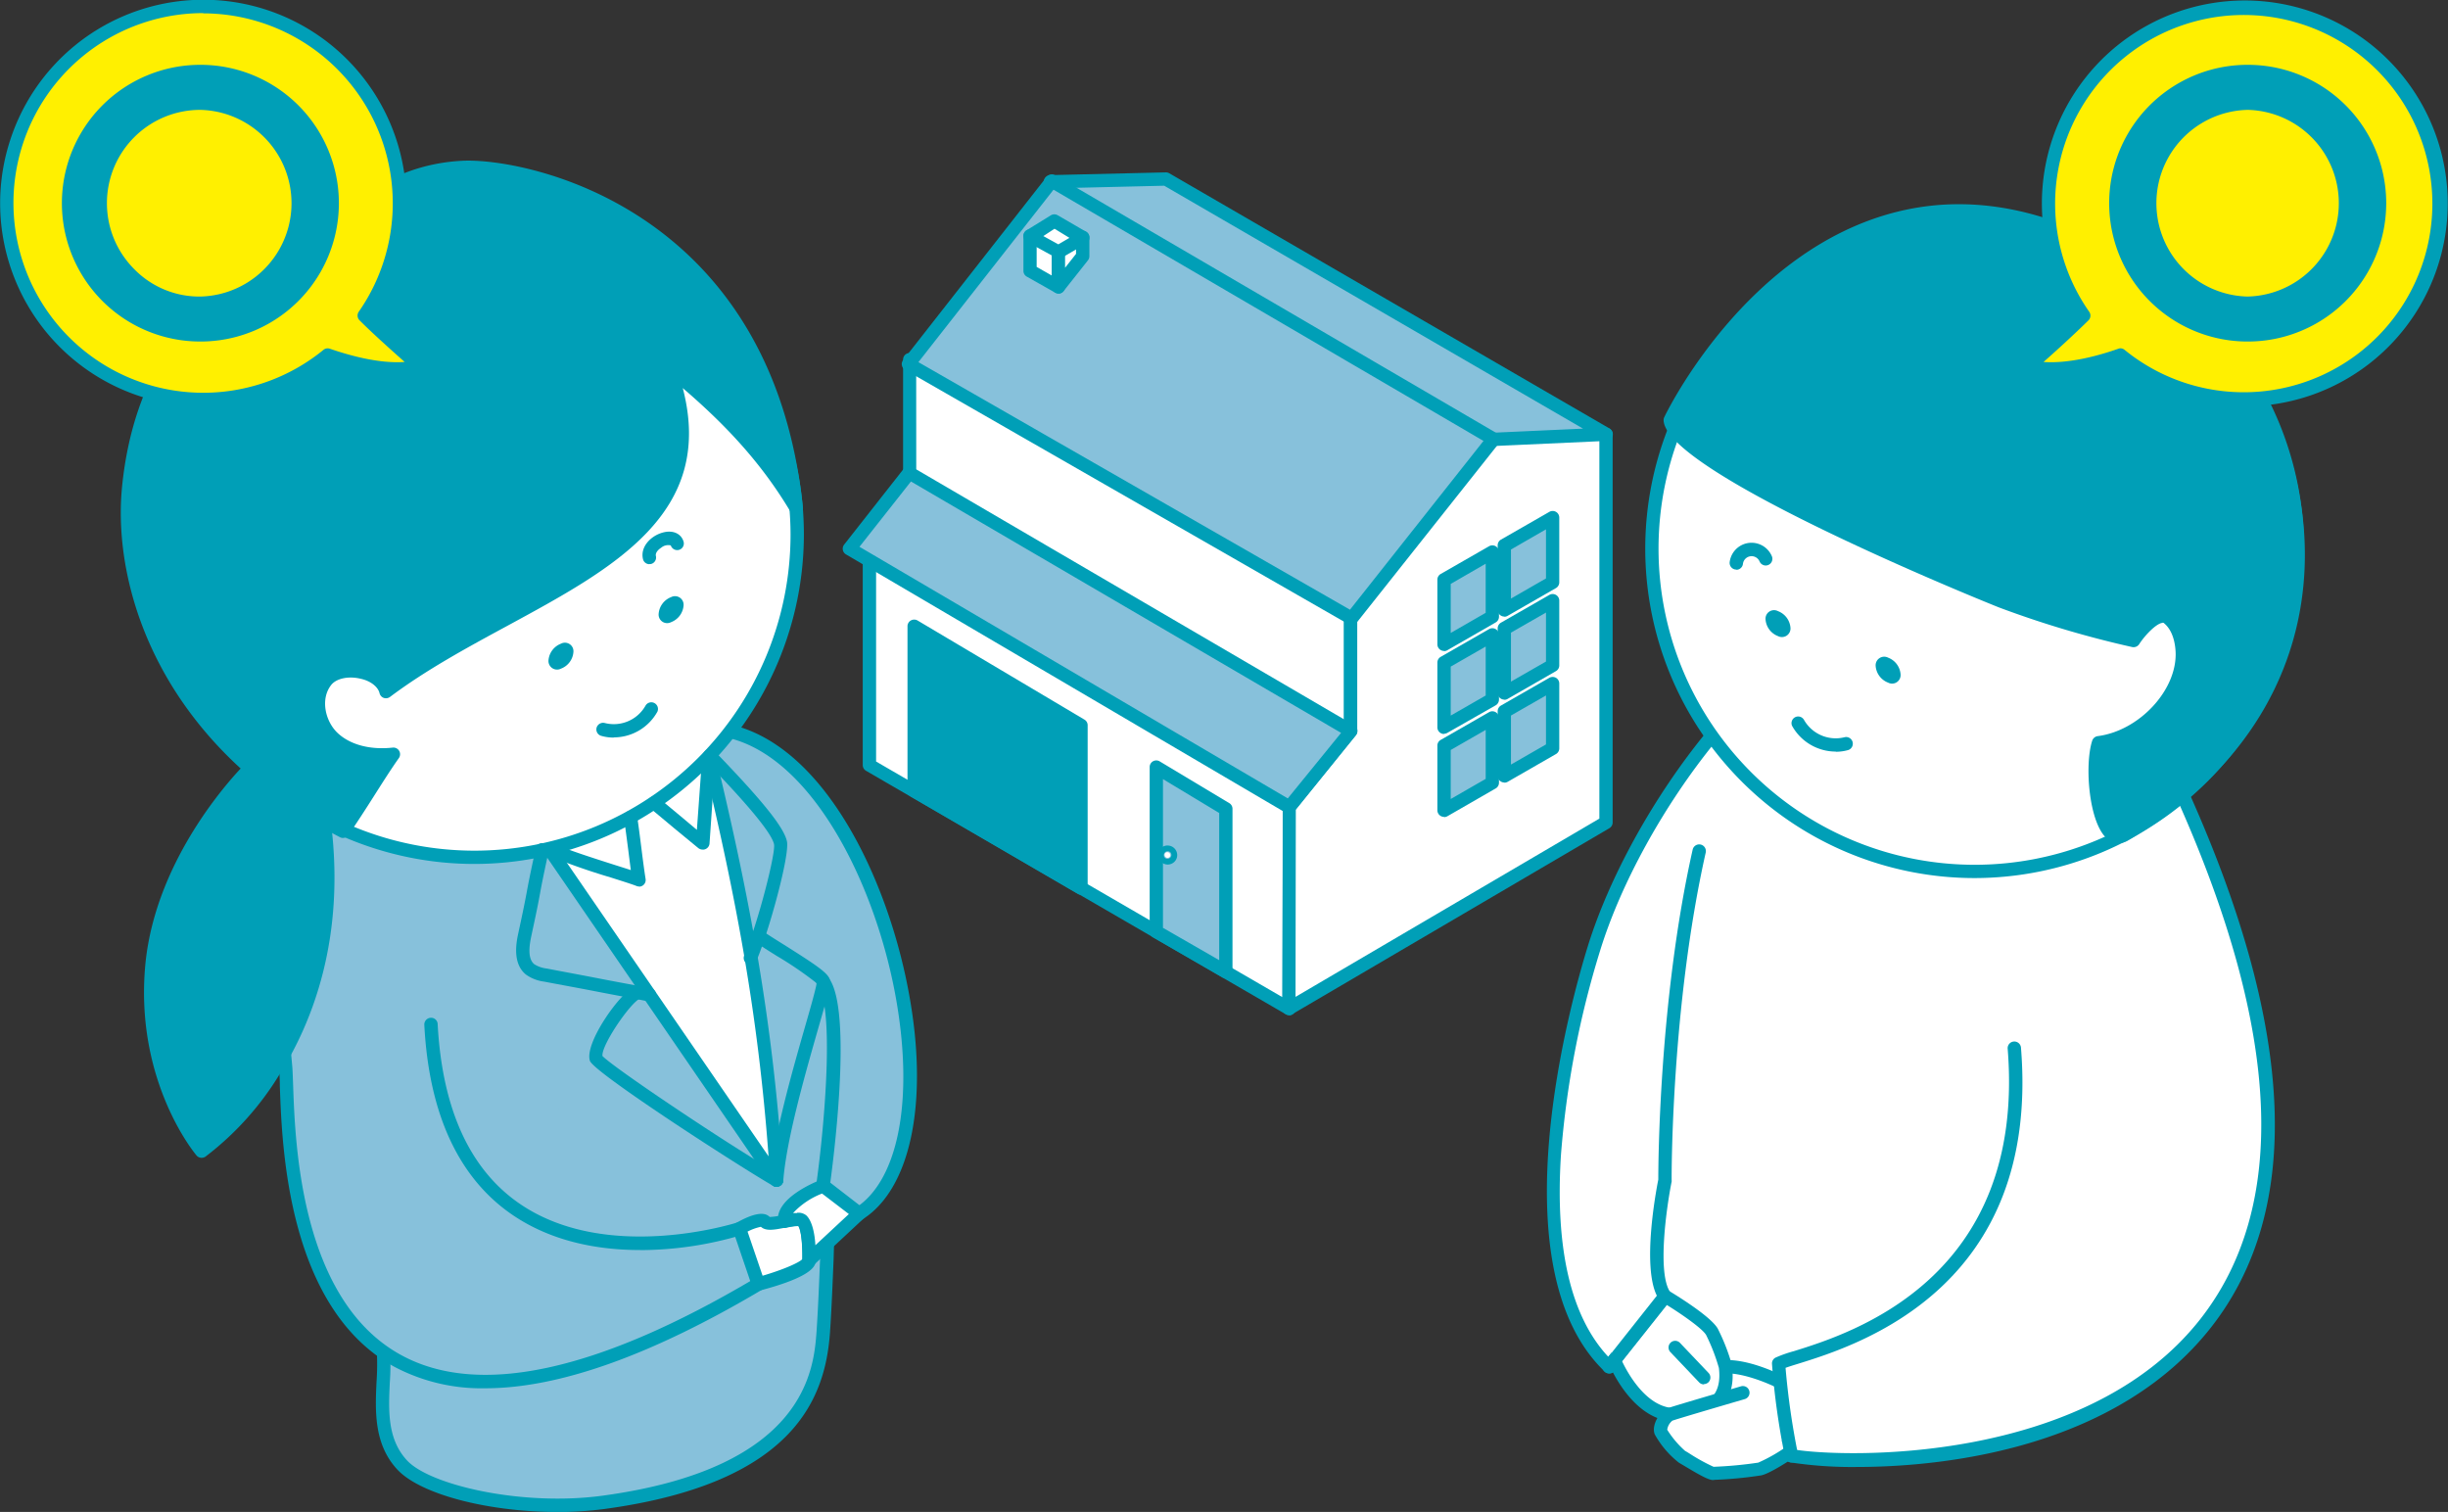 <svg xmlns="http://www.w3.org/2000/svg" xmlns:xlink="http://www.w3.org/1999/xlink" viewBox="0 0 410.89 253.76"><rect x="0" y="0" width="410.89" height="253.76" fill="#333333" stroke="none"/><defs><style>.cls-1{fill:none;}.cls-2{clip-path:url(#clip-path);}.cls-3{fill:#fff;}.cls-4{fill:#009fb7;}.cls-5{fill:#87c1db;}.cls-6{fill:#fff000;}</style><clipPath id="clip-path"><rect class="cls-1" width="410.89" height="253.76"/></clipPath></defs><title>アートボード 19</title><g id="レイヤー_1" data-name="レイヤー 1"><g id="アートワーク_2" data-name="アートワーク 2"><g class="cls-2"><polygon class="cls-3" points="226.69 156.73 226.79 102.49 152.66 60.39 152.66 113.47 226.69 156.73"/><g class="cls-2"><path class="cls-4" d="M226.7,157.85a1.16,1.16,0,0,1-.57-.15l-74-43.26a1.12,1.12,0,0,1-.55-1V60.39a1.11,1.11,0,0,1,.55-1,1.15,1.15,0,0,1,1.12,0l74.12,42.1a1.13,1.13,0,0,1,.57,1l-.1,54.23a1.11,1.11,0,0,1-.56,1,1.08,1.08,0,0,1-.55.15m-72.92-45,71.8,42,.09-51.65L153.78,62.31Z"/><polygon class="cls-3" points="216.37 169.25 216.46 132.1 145.93 91.12 145.93 128.4 216.37 169.25"/><path class="cls-4" d="M216.36,170.37a1.15,1.15,0,0,1-.56-.15l-70.43-40.85a1.11,1.11,0,0,1-.56-1V91.12a1.13,1.13,0,0,1,.56-1,1.12,1.12,0,0,1,1.12,0l70.53,41a1.13,1.13,0,0,1,.56,1l-.1,37.15a1.11,1.11,0,0,1-.56,1,1.09,1.09,0,0,1-.56.15m-69.31-42.61,68.2,39.55.09-34.57L147.05,93.06Z"/><polygon class="cls-3" points="216.37 169.25 269.59 138.02 269.59 72.88 247.89 70.45 226.69 102.48 226.69 122.68 216.41 135.47 216.37 169.25"/><path class="cls-4" d="M216.36,170.37a1.08,1.08,0,0,1-.55-.15,1.11,1.11,0,0,1-.56-1l.05-33.78a1.12,1.12,0,0,1,.24-.7l10-12.48V102.48a1.12,1.12,0,0,1,.18-.62l21.2-32a1.16,1.16,0,0,1,1.06-.5l21.7,2.43a1.12,1.12,0,0,1,1,1.11V138a1.12,1.12,0,0,1-.55,1l-53.23,31.22a1,1,0,0,1-.57.16m1.17-34.5-.05,31.43,51-29.92V73.88l-20-2.24-20.64,31.17v19.87a1.1,1.1,0,0,1-.24.7Z"/><polygon class="cls-5" points="252.5 102.36 252.5 91.56 260.6 86.91 260.6 97.7 252.5 102.36"/><path class="cls-4" d="M252.5,103.48a1.09,1.09,0,0,1-.56-.15,1.11,1.11,0,0,1-.56-1V91.56a1.11,1.11,0,0,1,.56-1l8.11-4.65a1.11,1.11,0,0,1,1.67,1V97.7a1.11,1.11,0,0,1-.56,1l-8.11,4.66a1.08,1.08,0,0,1-.55.15m1.11-11.28v8.23l5.88-3.38V88.84Z"/><polygon class="cls-5" points="242.38 108.13 242.38 97.33 250.48 92.68 250.48 103.47 242.38 108.13"/><path class="cls-4" d="M242.38,109.25a1.09,1.09,0,0,1-.56-.15,1.11,1.11,0,0,1-.56-1V97.33a1.11,1.11,0,0,1,.56-1l8.11-4.65a1.11,1.11,0,0,1,1.67,1v10.79a1.11,1.11,0,0,1-.56,1l-8.11,4.66a1.08,1.08,0,0,1-.55.15M243.5,98v8.23l5.87-3.38V94.61Z"/><polygon class="cls-5" points="252.5 116.3 252.5 105.5 260.6 100.85 260.6 111.64 252.5 116.3"/><path class="cls-4" d="M252.5,117.42a1.09,1.09,0,0,1-.56-.15,1.11,1.11,0,0,1-.56-1V105.5a1.11,1.11,0,0,1,.56-1l8.11-4.65a1.11,1.11,0,0,1,1.67,1v10.79a1.11,1.11,0,0,1-.56,1l-8.11,4.66a1.08,1.08,0,0,1-.55.15m1.11-11.27v8.22l5.88-3.37v-8.22Z"/><polygon class="cls-5" points="242.38 122.07 242.38 111.27 250.48 106.62 250.48 117.41 242.38 122.07"/><path class="cls-4" d="M242.38,123.19a1.09,1.09,0,0,1-.56-.15,1.11,1.11,0,0,1-.56-1v-10.8a1.11,1.11,0,0,1,.56-1l8.11-4.65a1.11,1.11,0,0,1,1.67,1v10.79a1.11,1.11,0,0,1-.56,1L242.93,123a1.08,1.08,0,0,1-.55.15m1.12-11.27v8.22l5.87-3.37v-8.22Z"/><polygon class="cls-5" points="252.5 130.22 252.5 119.41 260.6 114.77 260.6 125.56 252.5 130.22"/><path class="cls-4" d="M252.5,131.33a1.09,1.09,0,0,1-.56-.15,1.11,1.11,0,0,1-.56-1V119.41a1.11,1.11,0,0,1,.56-1l8.11-4.65a1.15,1.15,0,0,1,1.12,0,1.12,1.12,0,0,1,.55,1v10.8a1.11,1.11,0,0,1-.56,1l-8.11,4.66a1.18,1.18,0,0,1-.55.14m1.11-11.27v8.23l5.88-3.38v-8.22Z"/><polygon class="cls-5" points="242.38 135.99 242.38 125.18 250.48 120.53 250.48 131.33 242.38 135.99"/><path class="cls-4" d="M242.38,137.1a1.09,1.09,0,0,1-.56-.15,1.11,1.11,0,0,1-.56-1V125.18a1.09,1.09,0,0,1,.56-1l8.11-4.65a1.11,1.11,0,0,1,1.67,1v10.8a1.11,1.11,0,0,1-.56,1L242.93,137a1.18,1.18,0,0,1-.55.14m1.12-11.27v8.23l5.87-3.38v-8.22Z"/><polygon class="cls-5" points="195.7 30.05 269.59 72.88 250.23 73.76 176.3 30.5 195.7 30.05"/><path class="cls-4" d="M250.23,74.88a1.09,1.09,0,0,1-.56-.15L175.73,31.47a1.12,1.12,0,0,1,.54-2.08l19.41-.46a1.12,1.12,0,0,1,.58.15l73.89,42.83a1.12,1.12,0,0,1-.51,2.09l-19.36.88h-.05m-70-43.35,70.25,41.1,15.23-.69L195.41,31.17Z"/><polygon class="cls-5" points="250.71 73.71 226.86 103.78 152.47 61.11 176.55 30.38 250.71 73.71"/><path class="cls-4" d="M226.86,104.89a1.07,1.07,0,0,1-.55-.14L151.92,62.08a1.12,1.12,0,0,1-.54-.76,1.08,1.08,0,0,1,.22-.9l24.07-30.73a1.1,1.1,0,0,1,1.44-.27l74.17,43.32a1.12,1.12,0,0,1,.53.76,1.11,1.11,0,0,1-.22.9l-23.85,30.07a1.11,1.11,0,0,1-.88.42M154.15,60.78l72.44,41.55L249,74,176.83,31.84Z"/><polygon class="cls-3" points="172.89 45.46 172.89 39.6 177.65 40.63 177.65 48.14 172.89 45.46"/><path class="cls-4" d="M177.65,49.26a1.08,1.08,0,0,1-.55-.15l-4.75-2.68a1.1,1.1,0,0,1-.57-1V39.6a1.12,1.12,0,0,1,.41-.87,1.13,1.13,0,0,1,.94-.22l4.76,1a1.13,1.13,0,0,1,.88,1.1v7.51a1.12,1.12,0,0,1-.55,1,1.17,1.17,0,0,1-.57.16M174,44.8l2.52,1.43v-4.7L174,41Z"/><polygon class="cls-3" points="177.65 48.14 181.73 42.98 181.73 39.84 177.65 40.63 177.65 48.14"/><path class="cls-4" d="M177.65,49.26a.92.92,0,0,1-.36-.07,1.12,1.12,0,0,1-.76-1V40.63a1.12,1.12,0,0,1,.91-1.1l4.08-.79a1.13,1.13,0,0,1,.92.24,1.11,1.11,0,0,1,.41.86V43a1.15,1.15,0,0,1-.24.69l-4.08,5.16a1.14,1.14,0,0,1-.88.43m1.12-7.71v3.37l1.84-2.33V41.2Z"/><polygon class="cls-3" points="181.73 39.84 176.98 37.08 172.89 39.6 177.65 42.21 181.73 39.84"/><path class="cls-4" d="M177.65,43.33a1.1,1.1,0,0,1-.53-.14l-4.76-2.61a1.12,1.12,0,0,1-.05-1.93l4.08-2.52a1.13,1.13,0,0,1,1.15,0l4.75,2.76a1.1,1.1,0,0,1,.56,1,1.11,1.11,0,0,1-.56,1l-4.08,2.37a1.09,1.09,0,0,1-.56.15m-2.53-3.79,2.52,1.39,1.86-1.09L177,38.39Z"/><path class="cls-4" d="M208.52,130.34a1.12,1.12,0,0,1-1.12-1.12v-3.08a1.12,1.12,0,1,1,2.23,0v3.08a1.12,1.12,0,0,1-1.11,1.12"/><polygon class="cls-5" points="226.79 122.68 216.41 135.47 142.59 92.09 152.63 79.36 226.79 122.68"/><path class="cls-4" d="M216.41,136.59a1.12,1.12,0,0,1-.56-.15L142,93.05a1.11,1.11,0,0,1-.31-1.65l10-12.73a1.12,1.12,0,0,1,1.44-.28l74.16,43.33a1.12,1.12,0,0,1,.54.76,1.15,1.15,0,0,1-.23.91l-10.38,12.79a1.15,1.15,0,0,1-.87.41M144.26,91.77,216.15,134l8.95-11L152.9,80.81Z"/><polygon class="cls-5" points="194.08 156.36 194.08 128.79 205.76 135.82 205.76 163.08 194.08 156.36"/><path class="cls-4" d="M205.76,164.2a1.09,1.09,0,0,1-.56-.15l-11.67-6.72a1.11,1.11,0,0,1-.56-1V128.79a1.11,1.11,0,0,1,1.69-1l11.67,7a1.11,1.11,0,0,1,.54,1v27.26a1.11,1.11,0,0,1-.56,1,1.08,1.08,0,0,1-.55.15m-10.56-8.48,9.44,5.43v-24.7l-9.44-5.69Z"/><polygon class="cls-4" points="153.44 132.72 153.44 105.14 181.44 121.77 181.44 149.04 153.44 132.72"/><path class="cls-4" d="M181.43,150.16a1.15,1.15,0,0,1-.56-.15l-28-16.32a1.12,1.12,0,0,1-.55-1V105.14a1.11,1.11,0,0,1,.56-1,1.14,1.14,0,0,1,1.13,0l28,16.63a1.1,1.1,0,0,1,.55,1V149a1.11,1.11,0,0,1-.56,1,1.09,1.09,0,0,1-.56.15m-26.88-18.08,25.77,15V122.41l-25.77-15.3Z"/><path class="cls-3" d="M195.47,143.48a.5.5,0,0,0,.48.5.46.46,0,0,0,.49-.46.51.51,0,0,0-.49-.5.46.46,0,0,0-.48.46"/><path class="cls-4" d="M196,145.1h-.06a1.62,1.62,0,0,1-1.55-1.62,1.56,1.56,0,0,1,.48-1.14,1.55,1.55,0,0,1,1.16-.43,1.61,1.61,0,0,1,1.56,1.61,1.57,1.57,0,0,1-.49,1.14,1.61,1.61,0,0,1-1.1.44m0-2.23a.65.65,0,0,0-.66.65.62.62,0,0,0,.59.62.7.7,0,0,0,.48-.19.63.63,0,0,0,.2-.47.6.6,0,0,0-.59-.61Z"/><path class="cls-3" d="M287.36,123.42c-8.26,10-16,23.32-19.84,35.75-4.48,14.47-14,54.43,2.56,70.22l1.57-2,7.73,2.13,21.32,14.81c15.6,2.86,116.72,3.15,65.65-110.85Z"/><path class="cls-4" d="M311.67,246.21a68.6,68.6,0,0,1-11.17-.77,1.09,1.09,0,0,1-.43-.18L278.9,230.55l-6.83-1.88L271,230.09a1.15,1.15,0,0,1-.8.42,1.2,1.2,0,0,1-.85-.31c-18.32-17.51-5.59-62.52-2.85-71.36,3.65-11.79,11.15-25.3,20.05-36.13a1.14,1.14,0,0,1,1-.4l79,10.07a1.11,1.11,0,0,1,.87.65c17.88,39.9,19.12,70.1,3.7,89.75S328,246.2,311.67,246.21m-10.53-2.93c8,1.34,48.87,2.7,68.17-21.88,14.8-18.86,13.55-48.08-3.72-86.88l-77.75-9.91c-8.56,10.54-15.74,23.54-19.25,34.89A156.72,156.72,0,0,0,262,193.86c-1,15.76,1.68,27.14,7.94,33.85l.8-1a1.12,1.12,0,0,1,1.17-.39l7.73,2.13a1.06,1.06,0,0,1,.34.16Z"/><path class="cls-3" d="M277.27,92.08A54.18,54.18,0,1,0,331.44,37.9a54.17,54.17,0,0,0-54.17,54.18"/><path class="cls-4" d="M331.44,147.37a55.29,55.29,0,1,1,55.29-55.29,55.36,55.36,0,0,1-55.29,55.29m0-108.35A53.06,53.06,0,1,0,384.5,92.08,53.11,53.11,0,0,0,331.44,39"/><path class="cls-4" d="M314.82,111.74a3.26,3.26,0,0,0,2.1,2.83,1.43,1.43,0,0,0,2.09-1.36,3.25,3.25,0,0,0-2.09-2.83,1.44,1.44,0,0,0-2.1,1.36"/><path class="cls-4" d="M296.34,103.93a3.25,3.25,0,0,0,2.09,2.83,1.44,1.44,0,0,0,2.1-1.36,3.26,3.26,0,0,0-2.1-2.83,1.43,1.43,0,0,0-2.09,1.36"/><path class="cls-4" d="M308.12,126.14a8.39,8.39,0,0,1-7.33-4.33,1.12,1.12,0,0,1,2-1,6.12,6.12,0,0,0,6.82,2.92,1.12,1.12,0,0,1,.62,2.15,7.5,7.5,0,0,1-2.1.29"/><path class="cls-5" d="M132.92,144.38c1.83,4.81,10.52,17.44,9.37,25.31-3.52,24.08-3.17,39.69-4.11,53.79-.56,7.74-2.84,24-36.91,28.66-13.54,1.84-29.46-1.61-33.78-6.28-5-5.37-2.72-12.94-3.11-19"/><path class="cls-4" d="M93.48,253.76c-11.31,0-22.87-2.88-26.81-7.14s-3.7-9.83-3.47-14.71a43.22,43.22,0,0,0,.06-4.93,1.12,1.12,0,1,1,2.23-.14,45.14,45.14,0,0,1-.06,5.18c-.22,4.66-.45,9.48,2.88,13.08,3.86,4.18,19.36,7.75,32.81,5.93,34.29-4.65,35.49-21.35,35.94-27.63.26-3.88.42-7.9.59-12.16a368.26,368.26,0,0,1,3.53-41.71c.79-5.38-3.48-13.4-6.59-19.25a57,57,0,0,1-2.71-5.5A1.12,1.12,0,1,1,134,144a55.26,55.26,0,0,0,2.59,5.24c3.26,6.12,7.72,14.52,6.83,20.62a362.89,362.89,0,0,0-3.5,41.48c-.18,4.27-.34,8.31-.6,12.22-.76,10.65-5.52,25.31-37.87,29.7a60.65,60.65,0,0,1-7.94.51"/><path class="cls-5" d="M144.23,203.67c18.88-12,4.18-74.79-21.64-80.93l-68.21,15c-9.15,15.31-7.9,24.52-6.44,41.41.85,9.7-3,85.33,79.34,36.38Z"/><path class="cls-4" d="M81.46,233a31.29,31.29,0,0,1-15.22-3.58c-18-9.83-18.92-37-19.27-47.17,0-1.28-.08-2.3-.14-3l-.17-2c-1.38-15.64-2.2-25.07,6.76-40.07a1.09,1.09,0,0,1,.72-.52l68.21-15a1.06,1.06,0,0,1,.5,0c15.84,3.77,26.62,26.64,29.93,46.3,3,17.59-.08,31.62-7.93,36.64l-16.93,11.85C109.38,227.45,93.84,233,81.46,233M55.09,138.72c-8.33,14.13-7.57,22.76-6.21,38.31l.18,2c.06.71.09,1.77.14,3.1.34,9.87,1.25,36.07,18.12,45.29,13,7.12,33,2.79,59.39-12.87l16.87-11.81,0,0c7.09-4.51,9.75-17.7,6.94-34.4-3.27-19.44-13.92-40.87-28-44.43Z"/><path class="cls-5" d="M124.11,206.22s-49,16.05-51.77-34.29"/><path class="cls-4" d="M107.45,209.8c-6.87,0-14.74-1.33-21.46-5.92C77,197.73,72,187,71.22,172a1.13,1.13,0,0,1,1.06-1.18,1.1,1.1,0,0,1,1.18,1.06c.77,14.28,5.41,24.43,13.79,30.16,14.73,10.09,36.3,3.2,36.52,3.13a1.11,1.11,0,1,1,.69,2.12,59.91,59.91,0,0,1-17,2.52"/><path class="cls-5" d="M138.18,199s4.11-29.34,0-34.36"/><path class="cls-4" d="M138.18,200.15H138a1.12,1.12,0,0,1-1-1.26c1.56-11.16,3-30.12.23-33.5A1.12,1.12,0,1,1,139,164c4.32,5.24.69,32.17.26,35.23a1.1,1.1,0,0,1-1.1,1"/><path class="cls-3" d="M92.17,142.45l38.18,55.63c-1.59-25.47-5.41-46.3-11.38-71.11Z"/><path class="cls-4" d="M130.35,199.2a1.12,1.12,0,0,1-.92-.49L91.25,143.08a1.11,1.11,0,0,1-.17-.88,1.09,1.09,0,0,1,.53-.72L118.42,126a1.08,1.08,0,0,1,1-.06,1.1,1.1,0,0,1,.65.76c5.63,23.43,9.73,44.53,11.41,71.3a1.12,1.12,0,0,1-.75,1.12,1,1,0,0,1-.37.07M93.78,142.81,129,194.07c-1.77-24.16-5.58-43.84-10.72-65.38Z"/><path class="cls-3" d="M133.81,89.73A54.18,54.18,0,1,1,79.63,35.56a54.18,54.18,0,0,1,54.18,54.17"/><path class="cls-4" d="M79.63,145a55.29,55.29,0,1,1,55.3-55.29A55.35,55.35,0,0,1,79.63,145m0-108.35a53.06,53.06,0,1,0,53.06,53.06A53.12,53.12,0,0,0,79.63,36.67"/><path class="cls-4" d="M96.25,109.39a3.24,3.24,0,0,1-2.09,2.83,1.44,1.44,0,0,1-2.1-1.36,3.27,3.27,0,0,1,2.1-2.83,1.43,1.43,0,0,1,2.09,1.36"/><path class="cls-4" d="M114.74,101.58a3.27,3.27,0,0,1-2.1,2.84,1.43,1.43,0,0,1-2.09-1.36,3.26,3.26,0,0,1,2.09-2.84,1.44,1.44,0,0,1,2.1,1.36"/><path class="cls-4" d="M103,123.79a7.43,7.43,0,0,1-2.09-.29,1.12,1.12,0,0,1-.77-1.38,1.14,1.14,0,0,1,1.39-.77,6.11,6.11,0,0,0,6.82-2.92,1.12,1.12,0,0,1,2,1,8.38,8.38,0,0,1-7.33,4.33"/><path class="cls-4" d="M42.12,128.8S27,143.58,25.46,162.46s8.38,30.75,8.38,30.75,25.53-17.52,20.54-55.48c0,0-8-4.81-12.26-8.93"/><path class="cls-4" d="M33.84,194.32a1.1,1.1,0,0,1-.86-.4c-.42-.5-10.23-12.43-8.63-31.55s16.36-33.75,17-34.37a1.12,1.12,0,0,1,1.56,0c4.11,4,12,8.72,12.05,8.77a1.13,1.13,0,0,1,.53.81c2.63,19.94-3.2,34.24-8.56,42.72a50.11,50.11,0,0,1-12.45,13.83,1.11,1.11,0,0,1-.63.19m8.33-63.95c-3,3.24-14.28,16.33-15.6,32.18a44.73,44.73,0,0,0,7.48,29.09c4.31-3.45,23.33-20.71,19.29-53.24a87,87,0,0,1-11.17-8"/><path class="cls-4" d="M283.31,237.56a1.25,1.25,0,0,1-.32-.05,1.11,1.11,0,0,1-.75-1.35,48.77,48.77,0,0,1,2.8-5.47c2.95-5.31,13.12-.33,14.27.25a1.13,1.13,0,0,1,.49,1.51,1.11,1.11,0,0,1-1.5.49c-2.42-1.23-9.69-4.08-11.3-1.17a48.33,48.33,0,0,0-2.62,5,1.14,1.14,0,0,1-1.07.76"/><path class="cls-3" d="M289.63,229.4a32.79,32.79,0,0,0-2.27-5.85c-1.1-1.93-7.9-6-7.9-6L271,228.26s3.34,8.33,9.32,9.13c0,0,10.58,1.44,9.34-8"/><path class="cls-4" d="M281.74,238.58a14,14,0,0,1-1.6-.08c-6.55-.88-10.06-9.46-10.2-9.83a1.12,1.12,0,0,1,.16-1.11l8.48-10.7a1.13,1.13,0,0,1,1.45-.27c1.18.71,7.11,4.32,8.3,6.41a34.17,34.17,0,0,1,2.38,6.1l0,.16c.39,3-.24,5.28-1.88,6.91-2.08,2.07-5.23,2.41-7.12,2.41m-9.47-10.16c.85,1.81,3.77,7.27,8.17,7.86,0,0,4.56.58,6.85-1.7,1.1-1.1,1.52-2.76,1.25-5a32.28,32.28,0,0,0-2.14-5.52c-.6-1.05-4-3.44-6.68-5.09Z"/><path class="cls-4" d="M286,232.35a1.11,1.11,0,0,1-.81-.35l-4.8-5.05a1.12,1.12,0,0,1,0-1.59,1.11,1.11,0,0,1,1.57,0l4.8,5.05a1.12,1.12,0,0,1,0,1.58,1.14,1.14,0,0,1-.77.31"/><path class="cls-3" d="M292.54,233.73s-11.53,3.37-12.25,3.66-1.86,1.93-1.51,2.93a15.87,15.87,0,0,0,3.51,4.16c.58.29,4.37,2.72,5.23,2.79a67.24,67.24,0,0,0,7.88-.71c1.29-.29,5.15-2.88,5.15-2.88"/><path class="cls-4" d="M287.73,248.4h-.3c-.76-.07-2.12-.81-4.7-2.36l-.93-.55a15.75,15.75,0,0,1-4.07-4.78c-.58-1.63.92-3.86,2.14-4.35.73-.29,10.42-3.12,12.35-3.69a1.12,1.12,0,1,1,.63,2.15c-4.4,1.28-11.59,3.4-12.15,3.62a2.35,2.35,0,0,0-.86,1.52,16.18,16.18,0,0,0,3,3.55c.12.06.52.3,1,.61a31,31,0,0,0,3.78,2.06,68.45,68.45,0,0,0,7.5-.7,27,27,0,0,0,4.77-2.72,1.12,1.12,0,0,1,1.25,1.86c-.68.45-4.11,2.72-5.54,3a67.91,67.91,0,0,1-7.91.75"/><path class="cls-3" d="M338.1,175.86c3.68,44.94-35.52,50.82-39.57,53a126.68,126.68,0,0,0,2.17,15.51"/><path class="cls-4" d="M300.7,245.45a1.11,1.11,0,0,1-1.08-.85,123.5,123.5,0,0,1-2.2-15.74,1.1,1.1,0,0,1,.59-1,21.59,21.59,0,0,1,3.09-1.09c9.66-3,39-12.22,35.88-50.8a1.12,1.12,0,0,1,2.23-.19c3.31,40.37-27.36,50-37.44,53.12-.81.25-1.55.48-2.07.67a127.26,127.26,0,0,0,2.09,14.52,1.13,1.13,0,0,1-.82,1.35,1.24,1.24,0,0,1-.27,0"/><path class="cls-4" d="M109,94.69a1.11,1.11,0,0,1-1.08-.86c-.49-2.07,1.35-3.92,3.33-4.45,1.67-.46,3.07.15,3.48,1.51a1.11,1.11,0,0,1-.74,1.39,1.13,1.13,0,0,1-1.4-.74,1.83,1.83,0,0,0-1.62.39c-.5.32-1,.86-.88,1.38a1.12,1.12,0,0,1-.83,1.35,1.15,1.15,0,0,1-.26,0"/><path class="cls-4" d="M112.39,61.82c6.7,5.52,14.89,12.77,21.23,23.53-5.26-51.09-47.36-57.68-56-57.25S60,32.78,56.36,40.61c0,0-31.1,4.58-34.76,41.16-2.48,24.82,14.9,46.73,36,57.76,2.6-3.65,5.89-9.3,8.49-13-3.59.41-7.5-.26-10.14-2.72s-3.45-7-1.08-9.75,9.14-1.56,9.94,2c22.94-17.22,58.81-23.38,47.6-54.26"/><path class="cls-4" d="M57.58,140.64a1.08,1.08,0,0,1-.52-.13C27.28,125,18.75,99.08,20.49,81.66,22.42,62.34,32,51.9,39.72,46.55a43.67,43.67,0,0,1,15.89-6.94c3.66-7.21,12.2-12.14,22-12.63,10.68-.52,52,7.79,57.16,58.25a1.1,1.1,0,0,1-.76,1.18,1.12,1.12,0,0,1-1.31-.49C127.45,77.08,121,70.64,114.6,65.13c5.48,21-11.52,30.19-29.47,39.92-6.72,3.64-13.67,7.41-19.67,11.92a1.15,1.15,0,0,1-1.06.16,1.13,1.13,0,0,1-.7-.81c-.24-1-1.42-2-3.07-2.38-2-.51-4-.13-4.94.9-2,2.37-1.12,6.22,1,8.2s5.48,2.85,9.26,2.43a1.12,1.12,0,0,1,1,1.76c-1.28,1.8-2.77,4.15-4.21,6.42s-3,4.68-4.28,6.52a1.11,1.11,0,0,1-.91.47m21-111.45c-.34,0-.65,0-.95,0-9.17.45-17.15,5.11-20.31,11.86a1.13,1.13,0,0,1-.85.64c-1.23.18-30.28,4.91-33.81,40.16-2.46,24.68,15.43,45.87,34.52,56.19,1.15-1.66,2.42-3.67,3.65-5.61,1-1.58,2-3.19,3-4.65a12.92,12.92,0,0,1-8.71-3.14c-2.92-2.73-4.08-7.92-1.16-11.29,1.68-1.93,4.81-2.2,7.17-1.61a6.84,6.84,0,0,1,4.07,2.59,173.28,173.28,0,0,1,18.83-11.28C103,92.85,119.25,84,111.34,62.2A1.12,1.12,0,0,1,113.1,61c6.44,5.3,13.1,11.33,18.76,19.55C125,37.5,89.79,29.19,78.63,29.19"/><path class="cls-4" d="M117.93,142.59a1.19,1.19,0,0,1-.72-.25L113.15,139c-1.4-1.17-2.8-2.35-4.05-3.37a1.12,1.12,0,1,1,1.43-1.73l4.06,3.38,2.38,2,.89-12.34a1.12,1.12,0,0,1,2.23.17l-1,14.49a1.12,1.12,0,0,1-1.11,1"/><path class="cls-4" d="M107.26,148.78a1,1,0,0,1-.42-.08c-.7-.28-2.38-.81-4.33-1.43a110.37,110.37,0,0,1-10.81-3.81,1.12,1.12,0,0,1,.94-2c2.4,1.12,7.11,2.61,10.55,3.71,1,.32,1.94.61,2.69.86-.14-1.07-.29-2.26-.44-3.45-.25-1.9-.49-3.81-.71-5.21a1.11,1.11,0,0,1,.92-1.28,1.12,1.12,0,0,1,1.29.92c.22,1.43.47,3.36.71,5.29s.49,3.82.71,5.22a1.11,1.11,0,0,1-1.1,1.29"/><path class="cls-4" d="M109,168.06l-.21,0c-1.94-.38-5.33-1-8.72-1.66s-6.79-1.27-8.74-1.65a6.66,6.66,0,0,1-3.06-1.19c-2.35-1.91-1.57-5.55-1.28-6.92.46-2.13,1-4.6,1.45-7.06s1-4.94,1.45-7.08a1.12,1.12,0,1,1,2.18.47c-.45,2.13-1,4.59-1.44,7.05s-1,4.95-1.45,7.09c-.34,1.57-.66,3.78.5,4.72a4.9,4.9,0,0,0,2.08.72c1.94.38,5.33,1,8.72,1.66s6.79,1.27,8.74,1.65a1.12,1.12,0,0,1-.22,2.22"/><path class="cls-4" d="M130.35,199.2a1.08,1.08,0,0,1-.54-.15c-5-2.82-30.11-19-30.79-21-1-2.93,5.14-11.62,7.62-12.53a1.12,1.12,0,0,1,.78,2.09c-1.53.57-6.51,7.79-6.3,9.62,1.94,2.06,22.58,15.85,29.78,19.87a1.12,1.12,0,0,1,.43,1.52,1.13,1.13,0,0,1-1,.58"/><path class="cls-4" d="M125.92,161.9a1.12,1.12,0,0,1-1-1.56c2.27-5.3,5.29-17.08,5-18.64-.37-1.81-4.26-6.55-11.57-14.07a1.1,1.1,0,0,1,0-1.58,1.12,1.12,0,0,1,1.58,0c8,8.28,11.68,12.82,12.16,15.18s-3.06,15.18-5.11,20a1.13,1.13,0,0,1-1,.68"/><path class="cls-4" d="M130.35,199.2h-.08a1.11,1.11,0,0,1-1-1.2c.53-7.11,3.74-18.31,5.86-25.71.9-3.11,1.81-6.32,1.94-7.28a60,60,0,0,0-6.72-4.59c-1.42-.89-2.75-1.73-3.67-2.36a1.12,1.12,0,1,1,1.26-1.84c.9.62,2.21,1.44,3.6,2.31,5.58,3.51,7.37,4.76,7.71,5.8.24.7,0,1.66-2,8.57-2.09,7.32-5.26,18.38-5.78,25.27a1.13,1.13,0,0,1-1.12,1m6.8-34.07h0Z"/><path class="cls-3" d="M127.28,215.52s8.49-2.28,8.5-4,0-6-1.16-6.71-5.51,1.15-6.16.23-4.35,1.16-4.35,1.16Z"/><path class="cls-4" d="M127.28,216.64a1.11,1.11,0,0,1-1.06-.76l-3.16-9.3a1.1,1.1,0,0,1,.51-1.33c2.82-1.6,4.72-1.95,5.62-1a12.71,12.71,0,0,0,2.1-.29c1.58-.31,3-.58,3.87-.07,1.28.71,1.78,2.94,1.74,7.7,0,.63,0,2.55-9.33,5a1,1,0,0,1-.29,0m-1.8-9.87,2.52,7.39c3.19-.93,6.11-2.15,6.67-2.79,0-4.74-.58-5.53-.65-5.61a14.33,14.33,0,0,0-2.3.35c-1.68.33-3.16.62-4-.16a8.47,8.47,0,0,0-2.27.82m2.07-1.05h0"/><path class="cls-3" d="M135.78,211.54l8.45-7.87-6-4.64s-7.1,2.69-6.51,5.95c0,0,2.45-.59,3-.15,1.41,1.25,1.16,6.71,1.16,6.71"/><path class="cls-4" d="M135.78,212.66a1,1,0,0,1-.46-.11,1.1,1.1,0,0,1-.65-1.06c.1-2.46-.21-5-.69-5.71a8.93,8.93,0,0,0-2,.29,1.12,1.12,0,0,1-1.36-.89c-.74-4.06,6.4-6.88,7.21-7.19a1.13,1.13,0,0,1,1.08.15l6,4.64a1.12,1.12,0,0,1,.08,1.7l-8.45,7.88a1.14,1.14,0,0,1-.76.3m-2-9.11a2.09,2.09,0,0,1,1.56.44c1,.94,1.42,3.14,1.52,5l5.62-5.23-4.5-3.44a13,13,0,0,0-4.86,3.27l.66,0"/><path class="cls-4" d="M356.63,140.05c-4.34,2.51-5.94-10.62-4.4-15.39,7.2-.93,14.38-8,14-15.3a7.57,7.57,0,0,0-2.4-5.68c-1.65-1.33-4.61,2-5.75,3.78a168,168,0,0,1-22.22-6.61c-7.15-2.73-55.26-23-55.56-30.39,0,0,29.56-61.4,83.47-21.82,25.83,19,35,66.94-7.19,91.41"/><path class="cls-4" d="M355.57,141.49a2.91,2.91,0,0,1-1.85-.69c-3.1-2.51-3.88-12.38-2.55-16.48a1.13,1.13,0,0,1,.92-.77c7-.9,13.37-7.77,13.08-14.14-.06-1.26-.39-3.58-2-4.86,0,0-.09-.08-.29,0-1,.17-2.81,2-3.82,3.56a1.13,1.13,0,0,1-1.17.49,168.63,168.63,0,0,1-22.39-6.66c-.56-.21-55.91-22.41-56.27-31.39a1.1,1.1,0,0,1,.11-.53c.55-1.15,13.81-28.17,39.06-34.47,14.56-3.63,30.07.49,46.08,12.24C379,58.43,387.79,77.35,386.79,96s-11.52,34.57-29.6,45.06a3.27,3.27,0,0,1-1.62.47m1.06-1.44h0Zm-3.51-14.4c-.89,3.91,0,11.78,2,13.41.26.21.49.28.94,0,17.41-10.09,27.52-25.45,28.49-43.25s-7.43-36-21.4-46.29c-15.44-11.33-30.3-15.33-44.2-11.87-22.87,5.7-36,30.07-37.45,33,1.29,5.83,39.21,23.19,54.8,29.15a166.85,166.85,0,0,0,21.33,6.39c1.08-1.49,3-3.6,4.89-3.9a2.54,2.54,0,0,1,2.06.51,8.65,8.65,0,0,1,2.81,6.5c.36,8-7.1,15-14.28,16.34"/><path class="cls-4" d="M291.45,95.59h-.13a1.12,1.12,0,0,1-1-1.24,3.7,3.7,0,0,1,7.08-1,1.12,1.12,0,1,1-2.06.88,1.46,1.46,0,0,0-2.79.4,1.12,1.12,0,0,1-1.11,1"/><path class="cls-3" d="M285.2,142.84c-5.93,26.41-5.74,55.24-5.74,55.24s-3.08,15.31,0,19.47l-9.38,11.84"/><path class="cls-4" d="M270.08,230.51a1.14,1.14,0,0,1-.7-.24,1.12,1.12,0,0,1-.18-1.57l8.9-11.24c-2.49-5-.15-17.53.24-19.49,0-2,.07-30,5.77-55.38a1.12,1.12,0,0,1,2.19.5c-5.84,26-5.73,54.69-5.72,55a.91.91,0,0,1,0,.23c-.83,4.12-2.48,15.5-.2,18.59a1.13,1.13,0,0,1,0,1.36L271,230.08a1.1,1.1,0,0,1-.87.43"/><path class="cls-6" d="M340.42,61.48s5.84-5,9.34-8.51a33.09,33.09,0,1,1,6.14,6.61c-4.08,1.45-10.45,3.14-15.48,1.9"/><path class="cls-4" d="M376.78,68.2a34,34,0,0,1-21.1-7.36c-4.44,1.52-10.55,3-15.53,1.73a1.12,1.12,0,0,1-.46-1.94c.06,0,5.16-4.42,8.62-7.8A34.06,34.06,0,1,1,376.78,68.2M355.9,58.46a1.13,1.13,0,0,1,.71.26,31.66,31.66,0,1,0-5.94-6.39,1.12,1.12,0,0,1-.12,1.43C348.28,56,345,59,343,60.75c4.5.32,9.63-1.19,12.56-2.22a.94.94,0,0,1,.37-.07"/><path class="cls-4" d="M377.24,57.32a23.22,23.22,0,1,1,0-46.44h.11a23.22,23.22,0,0,1-.1,46.44m0-38.88a15.67,15.67,0,0,0-.06,31.33h.07a15.67,15.67,0,0,0,.06-31.33Z"/><path class="cls-6" d="M70.47,61.48s-5.84-5-9.34-8.51a32.61,32.61,0,0,0,4.28-8.5A33.07,33.07,0,1,0,55,59.58c4.08,1.45,10.46,3.14,15.48,1.9"/><path class="cls-4" d="M34.12,68.2a34.27,34.27,0,0,1-10.73-1.73A34.1,34.1,0,0,1,1.75,23.39,34.09,34.09,0,1,1,62.58,52.83c3.46,3.38,8.57,7.76,8.62,7.8a1.12,1.12,0,0,1-.46,1.94c-5,1.23-11.09-.21-15.53-1.73A34,34,0,0,1,34.12,68.2m0-66A31.86,31.86,0,1,0,54.29,58.72a1.11,1.11,0,0,1,1.08-.19c2.92,1,8.06,2.54,12.55,2.22-2-1.78-5.3-4.71-7.58-7a1.12,1.12,0,0,1-.12-1.43A31.88,31.88,0,0,0,34.07,2.24"/><path class="cls-4" d="M33.66,57.32a23.22,23.22,0,0,1-.1-46.44h.1a23.22,23.22,0,1,1,0,46.44m0-38.88h-.07a15.66,15.66,0,0,0-11,26.79,15.27,15.27,0,0,0,11.1,4.54,15.67,15.67,0,0,0-.07-31.33"/></g></g></g></g></svg>